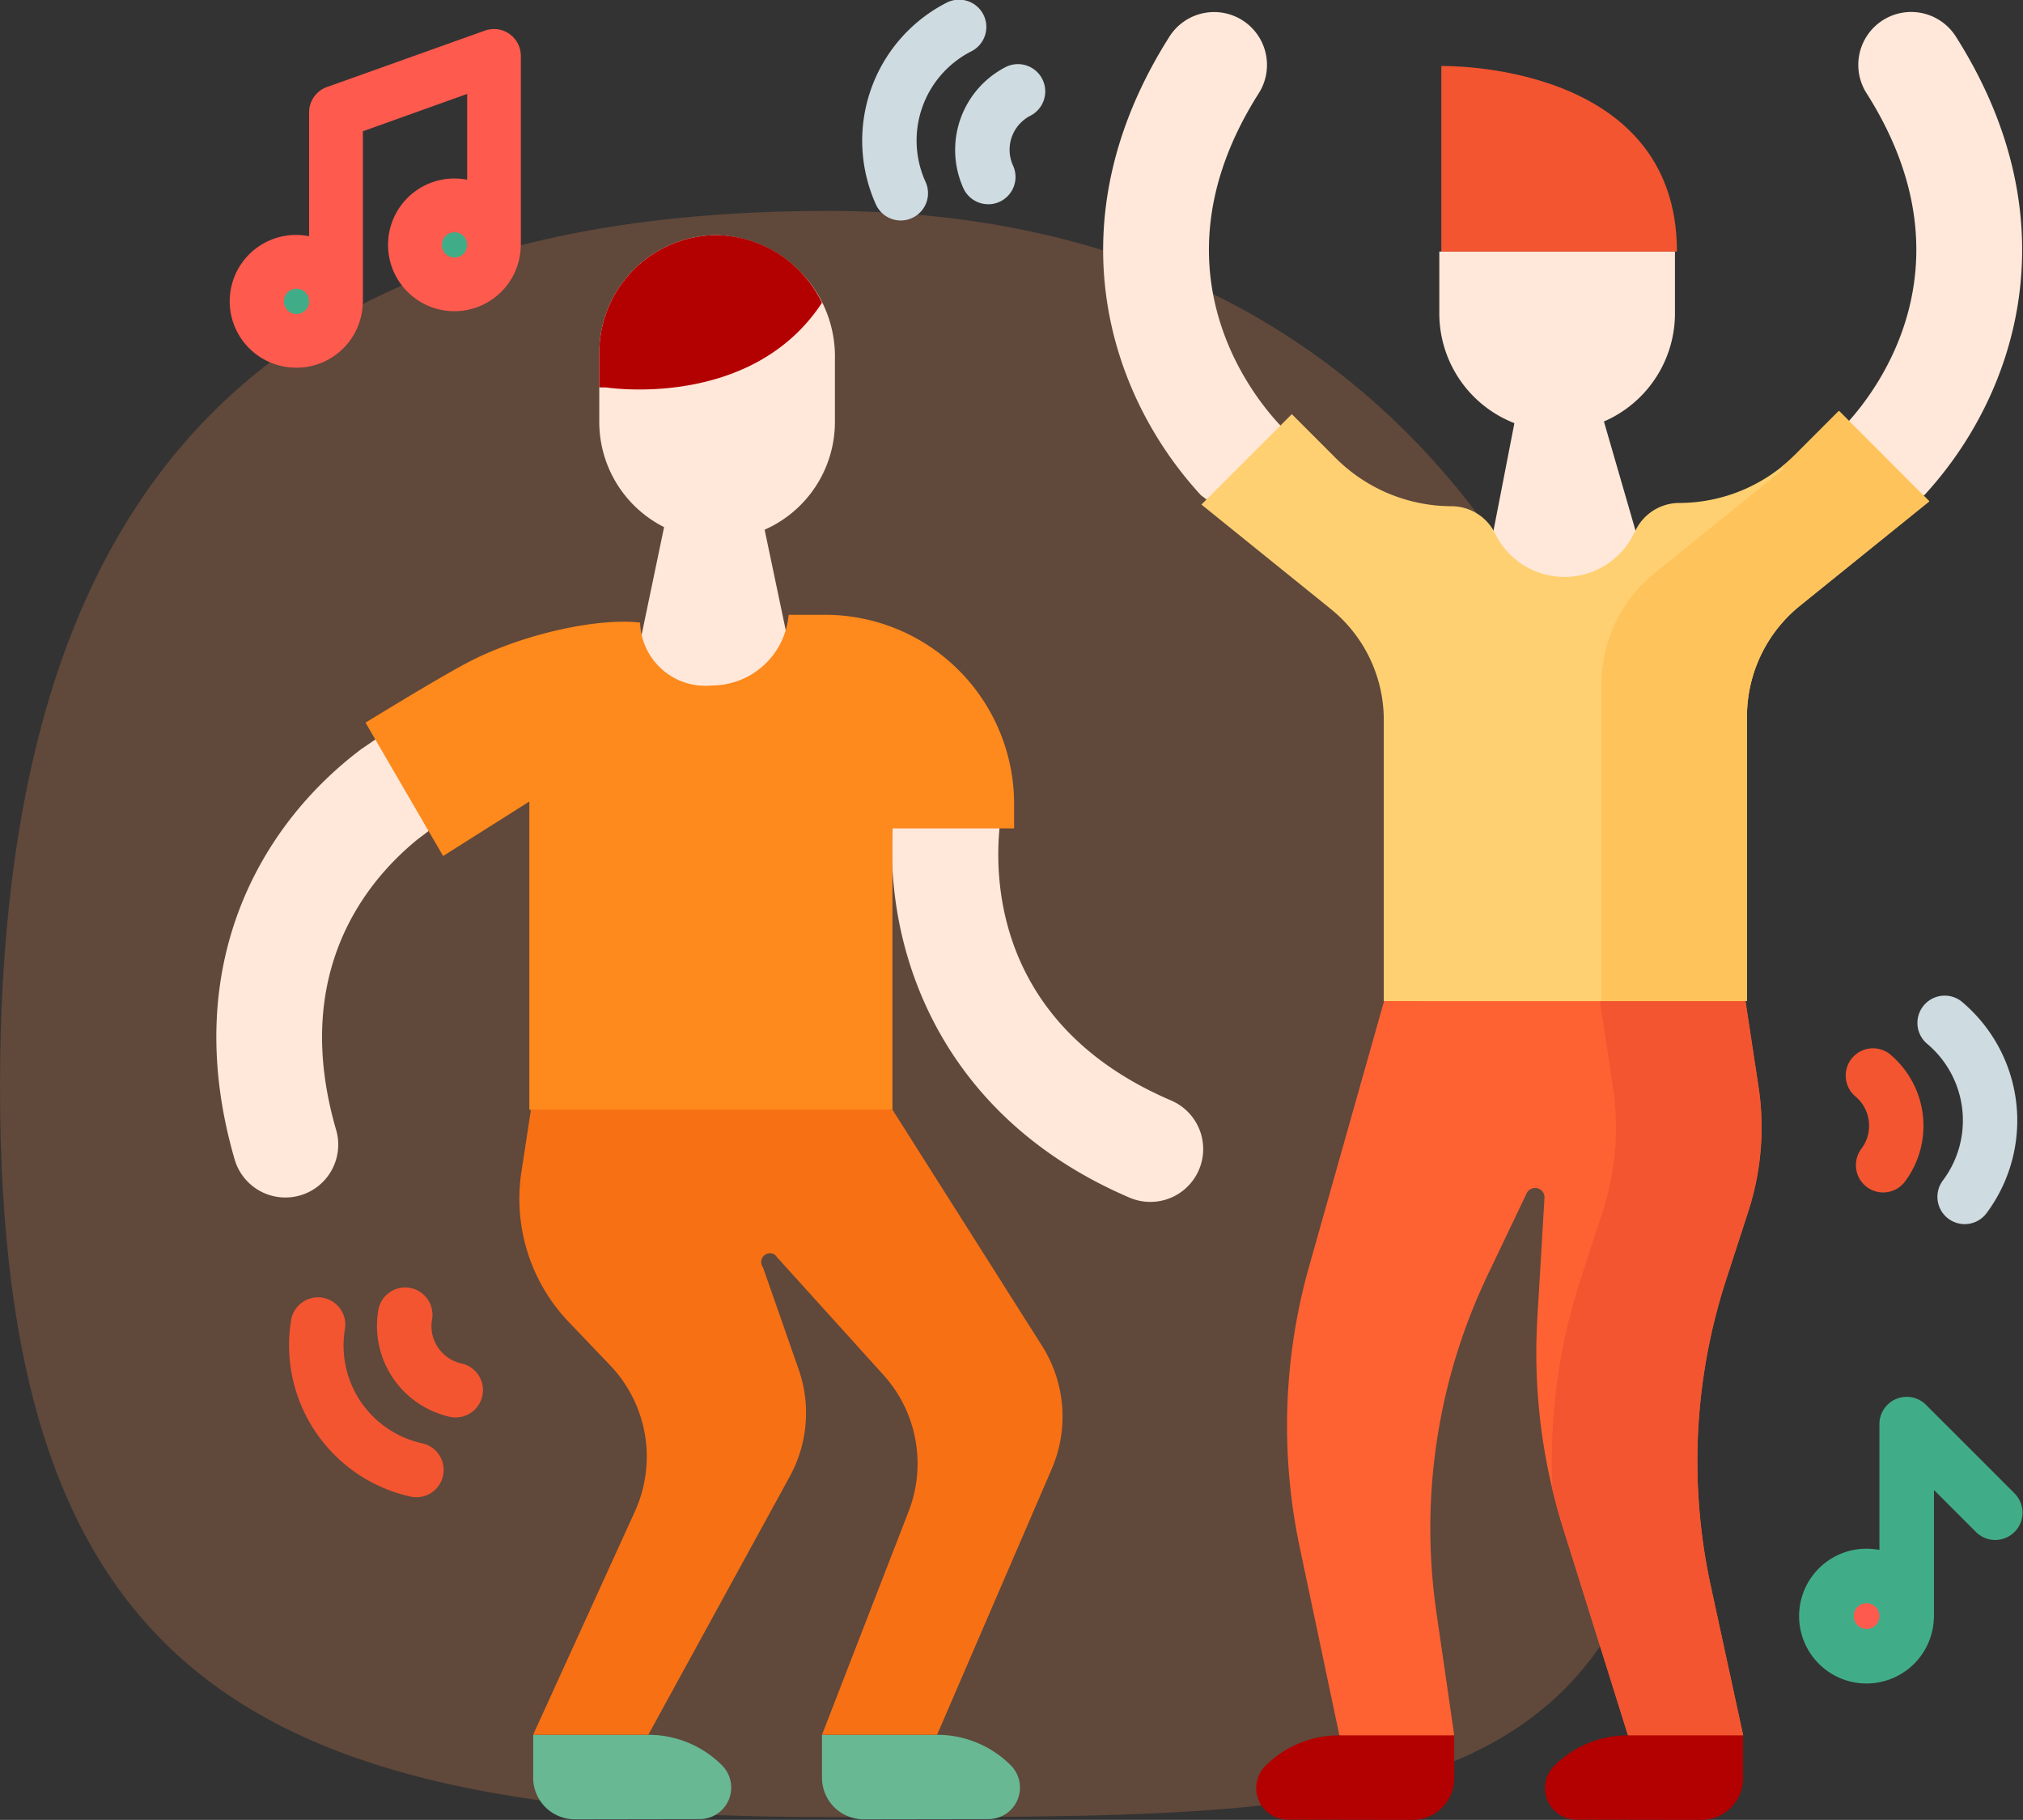 <svg xmlns="http://www.w3.org/2000/svg" width="124.7" height="112.172" viewBox="0 0 124.7 112.172">
  <rect x="0" y="0" width="124.7" height="112.172" fill="#333333" stroke="none"/>
  <g id="Soirées" transform="translate(11.683 -0.001)">
    <path id="Path_39500" data-name="Path 39500" d="M65,11c35.9,0,53,28.1,53,64s-17.1,35-53,35-51-9.1-51-45S29.1,11,65,11Z" transform="translate(-25.683 2.001)" fill="#ff945a" opacity="0.22"/>
    <g id="Group_39507" data-name="Group 39507" transform="translate(2.504 1.79)">
      <circle id="Ellipse_59" data-name="Ellipse 59" cx="2.435" cy="2.435" r="2.435" transform="translate(1.656 14.351)" fill="#41ad88"/>
      <circle id="Ellipse_60" data-name="Ellipse 60" cx="2.435" cy="2.435" r="2.435" transform="translate(11.394 10.873)" fill="#41ad88"/>
      <path id="Path_39478" data-name="Path 39478" d="M9.541,28.857a4.092,4.092,0,0,0,4.082-3.921,1.7,1.7,0,0,0,.009-.17V14.282l6.427-2.3v5.288a4.09,4.09,0,1,0,3.3,4.183,1.7,1.7,0,0,0,.009-.17V9.637a1.656,1.656,0,0,0-2.213-1.559l-9.738,3.478a1.656,1.656,0,0,0-1.1,1.559v7.638a4.09,4.09,0,1,0-.779,8.1Zm9.738-6.79a.779.779,0,1,1,.779-.779A.78.78,0,0,1,19.279,22.068Zm-9.738,1.92a.779.779,0,1,1-.779.779.779.779,0,0,1,.779-.779Z" transform="translate(-5.45 -7.981)" fill="#ff5a4e"/>
    </g>
    <circle id="Ellipse_61" data-name="Ellipse 61" cx="2.473" cy="2.473" r="2.473" transform="translate(100.903 97.14)" fill="#ff5a4e"/>
    <path id="Path_39479" data-name="Path 39479" d="M450.129,389.99l-5.487-5.487a1.682,1.682,0,0,0-2.871,1.189v7.756a4.154,4.154,0,1,0,3.354,4.249,1.683,1.683,0,0,0,.009-.172v-7.773l2.616,2.616a1.682,1.682,0,0,0,2.378-2.378Zm-9.149,8.326a.791.791,0,1,1,.791-.791A.792.792,0,0,1,440.981,398.316Z" transform="translate(-337.605 -297.912)" fill="#41ad88"/>
    <path id="Path_39480" data-name="Path 39480" d="M252.033,33.089c-5.692-6.178-9.19-16.85-1.938-28.272a3.257,3.257,0,1,1,5.5,3.5c-6.635,10.451-.737,18.225,1.23,20.359l2.369,2.363-4.335,4.185Zm39.8-4.418c1.966-2.134,7.865-9.909,1.23-20.359a3.257,3.257,0,1,1,5.5-3.5c7.252,11.422,3.754,22.093-1.938,28.272L290.805,34.7Zm-10.581-10.6v3.807a7.262,7.262,0,0,1-14.525,0V18.07Z" transform="translate(-189.689 -2.563)" fill="#ffe8d9"/>
    <path id="Path_39481" data-name="Path 39481" d="M352.3,122.211l1.47-7.562h5.366l2.334,8.059v4.127H352.3Z" transform="translate(-272.031 -88.943)" fill="#ffe8d9"/>
    <path id="Path_39482" data-name="Path 39482" d="M306.268,307.233l-1.1-7.587a36.194,36.194,0,0,1,3.154-20.773l2.408-5.047a.578.578,0,0,1,1.1.284l-.439,7.4a36.193,36.193,0,0,0,1.589,12.957l4,12.768h7.1l-2-9.227a36.2,36.2,0,0,1,.947-18.852l1.37-4.219a16.742,16.742,0,0,0,.626-7.707l-.8-5.255-11.472-3.825-10.809,3.825-4.617,16.342a36.2,36.2,0,0,0-.585,17.305l2.448,11.613,3.547,1.586Z" transform="translate(-228.31 -200.269)" fill="#fe6232"/>
    <path id="Path_39483" data-name="Path 39483" d="M380.9,288.169a16.742,16.742,0,0,0,.626-7.707l-.8-5.255h-8.968l.8,5.255a16.749,16.749,0,0,1-.626,7.707l-1.37,4.219a36.194,36.194,0,0,0-1.727,12.924q.288,1.2.658,2.388l4,12.768,3.9,1.586,3.192-1.586-2-9.227a36.2,36.2,0,0,1,.947-18.852Z" transform="translate(-284.823 -213.503)" fill="#f35530"/>
    <path id="Path_39484" data-name="Path 39484" d="M338.433,29.583V18.146s14.525-.336,14.525,11.437Z" transform="translate(-261.272 -14.076)" fill="#f35530"/>
    <path id="Path_39485" data-name="Path 39485" d="M10.57,203.921C4.257,208.68-.649,217.409,2.781,229.2a3.257,3.257,0,1,0,6.255-1.823c-2.813-9.673,1.851-15.329,5.024-17.909l.675-.511.754-5.147-4.035-.494Z" transform="translate(0 -157.734)" fill="#ffe8d9"/>
    <path id="Path_39486" data-name="Path 39486" d="M106.56,479.564v-2.645h7.1a6.412,6.412,0,0,1,4.536,1.88,1.943,1.943,0,0,1-1.368,3.317l-7.7.012A2.563,2.563,0,0,1,106.56,479.564Zm-17.8,0v-2.645h7.1a6.412,6.412,0,0,1,4.536,1.88,1.943,1.943,0,0,1-1.368,3.317l-7.7.012A2.563,2.563,0,0,1,88.757,479.564Z" transform="translate(-67.575 -369.99)" fill="#68b894"/>
    <path id="Path_39487" data-name="Path 39487" d="M194.02,215.2c-.338,3.527.012,12.248,10.572,16.773a3.257,3.257,0,1,1-2.562,5.989C190.623,233.078,187,223.154,187.42,215.2l3.5-3.621Z" transform="translate(-144.092 -164.144)" fill="#ffe8d9"/>
    <g id="Group_39508" data-name="Group 39508" transform="translate(25.257 14.495)">
      <path id="Path_39488" data-name="Path 39488" d="M121.456,72.352v3.807a7.262,7.262,0,1,1-14.525,0V71.905a7.256,7.256,0,0,1,7.256-7.256A7.489,7.489,0,0,1,121.456,72.352Z" transform="translate(-106.931 -64.649)" fill="#ffe8d9"/>
      <path id="Path_39489" data-name="Path 39489" d="M123.983,136.411h-5.366l-2.285,10.951s1.38,2.106,4.93,2.106a5.369,5.369,0,0,0,4.858-2.877Z" transform="translate(-114.224 -120.321)" fill="#ffe8d9"/>
    </g>
    <path id="Path_39490" data-name="Path 39490" d="M70.927,169h-2.2a4.76,4.76,0,0,1-4.741,4.358,4.021,4.021,0,0,1-4.414-3.876c-2.516-.3-7.025.635-10.426,2.354-1.682.85-6.5,3.812-6.5,3.812l4.783,8.221,5.315-3.359V199.5l11.579,2.376L75.126,199.5V182.165h7.5v-1.509A11.66,11.66,0,0,0,70.963,169h-.036" transform="translate(-31.798 -131.105)" fill="#fe891c"/>
    <path id="Path_39491" data-name="Path 39491" d="M120.659,68.818a7.357,7.357,0,0,0-6.472-4.169,7.256,7.256,0,0,0-7.256,7.256v2.13h.426s8.936,1.418,13.3-5.217Z" transform="translate(-81.673 -50.154)" fill="#b30000"/>
    <path id="Path_39492" data-name="Path 39492" d="M50.682,362.035a1.676,1.676,0,0,1-.324-.031,5.747,5.747,0,0,1-4.462-6.541,1.682,1.682,0,1,1,3.322.528A2.358,2.358,0,0,0,51,358.7a1.682,1.682,0,0,1-.32,3.332Z" transform="translate(-34.268 -274.665)" fill="#f35530"/>
    <path id="Path_39493" data-name="Path 39493" d="M29.533,315.793a1.676,1.676,0,0,1-.324-.031,9.556,9.556,0,0,1-7.4-10.888,1.682,1.682,0,0,1,3.322.529,6.165,6.165,0,0,0,4.72,7.058,1.682,1.682,0,0,1-.32,3.333Zm90.412-18.786a1.682,1.682,0,0,1-1.354-2.678,2.358,2.358,0,0,0-.343-3.228,1.682,1.682,0,0,1,2.085-2.639,5.747,5.747,0,0,1,.967,7.858,1.678,1.678,0,0,1-1.356.686Z" transform="translate(-15.547 -223.506)" fill="#f35530"/>
    <path id="Path_39494" data-name="Path 39494" d="M266.957,89.128A1.682,1.682,0,0,1,265.6,86.45a6.166,6.166,0,0,0-.959-8.436,1.682,1.682,0,0,1,2.085-2.638,9.555,9.555,0,0,1,1.583,13.067,1.68,1.68,0,0,1-1.356.685ZM206.765,26.264a1.682,1.682,0,0,1-1.516-.951,5.747,5.747,0,0,1,2.564-7.491A1.682,1.682,0,0,1,209.38,20.8a2.358,2.358,0,0,0-1.1,3.053,1.682,1.682,0,0,1-1.513,2.413Z" transform="translate(-157.532 -13.675)" fill="#cedbe0"/>
    <path id="Path_39495" data-name="Path 39495" d="M181.506,13.591a1.682,1.682,0,0,1-1.516-.951A9.555,9.555,0,0,1,184.277.195a1.682,1.682,0,1,1,1.566,2.976,6.166,6.166,0,0,0-2.825,8.007,1.682,1.682,0,0,1-1.513,2.413Z" transform="translate(-137.664 0)" fill="#cedbe0"/>
    <path id="Path_39496" data-name="Path 39496" d="M103.621,343.585l5.34-13.768a8.15,8.15,0,0,0-1.552-8.412l-6.442-7.126a.488.488,0,0,1-.12-.133.548.548,0,0,0-.32-.231.542.542,0,0,0-.544.856l2.2,6.291a8.15,8.15,0,0,1-.546,6.6l-8.721,15.921h-7.1l6.271-13.761a8.15,8.15,0,0,0-1.524-9.01l-2.55-2.669a10.994,10.994,0,0,1-2.919-9.26l.587-3.834h22.281l9.222,14.56a8.15,8.15,0,0,1,.6,7.588l-7.067,16.386h-7.1Z" transform="translate(-64.636 -236.656)" fill="#f77014"/>
    <path id="Path_39497" data-name="Path 39497" d="M283.728,149.329V132a8.786,8.786,0,0,0-3.267-6.837l-7.972-6.437,5.57-5.574,2.706,2.707a10.125,10.125,0,0,0,7.162,2.969h0a3,3,0,0,1,2.677,1.711,4.758,4.758,0,0,0,8.528,0l.106-.2a3,3,0,0,1,2.677-1.711h0a10.125,10.125,0,0,0,7.162-2.968l2.706-2.708,5.57,5.574-7.973,6.437a8.786,8.786,0,0,0-3.266,6.836v17.533Z" transform="translate(-210.113 -87.625)" fill="#ffd071"/>
    <path id="Path_39498" data-name="Path 39498" d="M397.106,112.951l-2.705,2.707a10.125,10.125,0,0,1-.822.735l.129.129-7.973,6.437a8.786,8.786,0,0,0-3.266,6.836V149.33h8.968V131.8a8.786,8.786,0,0,1,3.267-6.837l7.972-6.437Z" transform="translate(-295.434 -87.626)" fill="#ffc35b"/>
    <g id="Group_39509" data-name="Group 39509" transform="translate(65.753 106.964)">
      <path id="Path_39499" data-name="Path 39499" d="M299.755,479.721v-2.645h-7.1a6.412,6.412,0,0,0-4.536,1.88,1.943,1.943,0,0,0,1.368,3.317l7.7.012A2.563,2.563,0,0,0,299.755,479.721Zm17.8,0v-2.645h-7.1a6.412,6.412,0,0,0-4.536,1.88,1.943,1.943,0,0,0,1.368,3.317l7.7.012A2.563,2.563,0,0,0,317.558,479.721Z" transform="translate(-287.551 -477.076)" fill="#b30000"/>
    </g>
  </g>
</svg>

